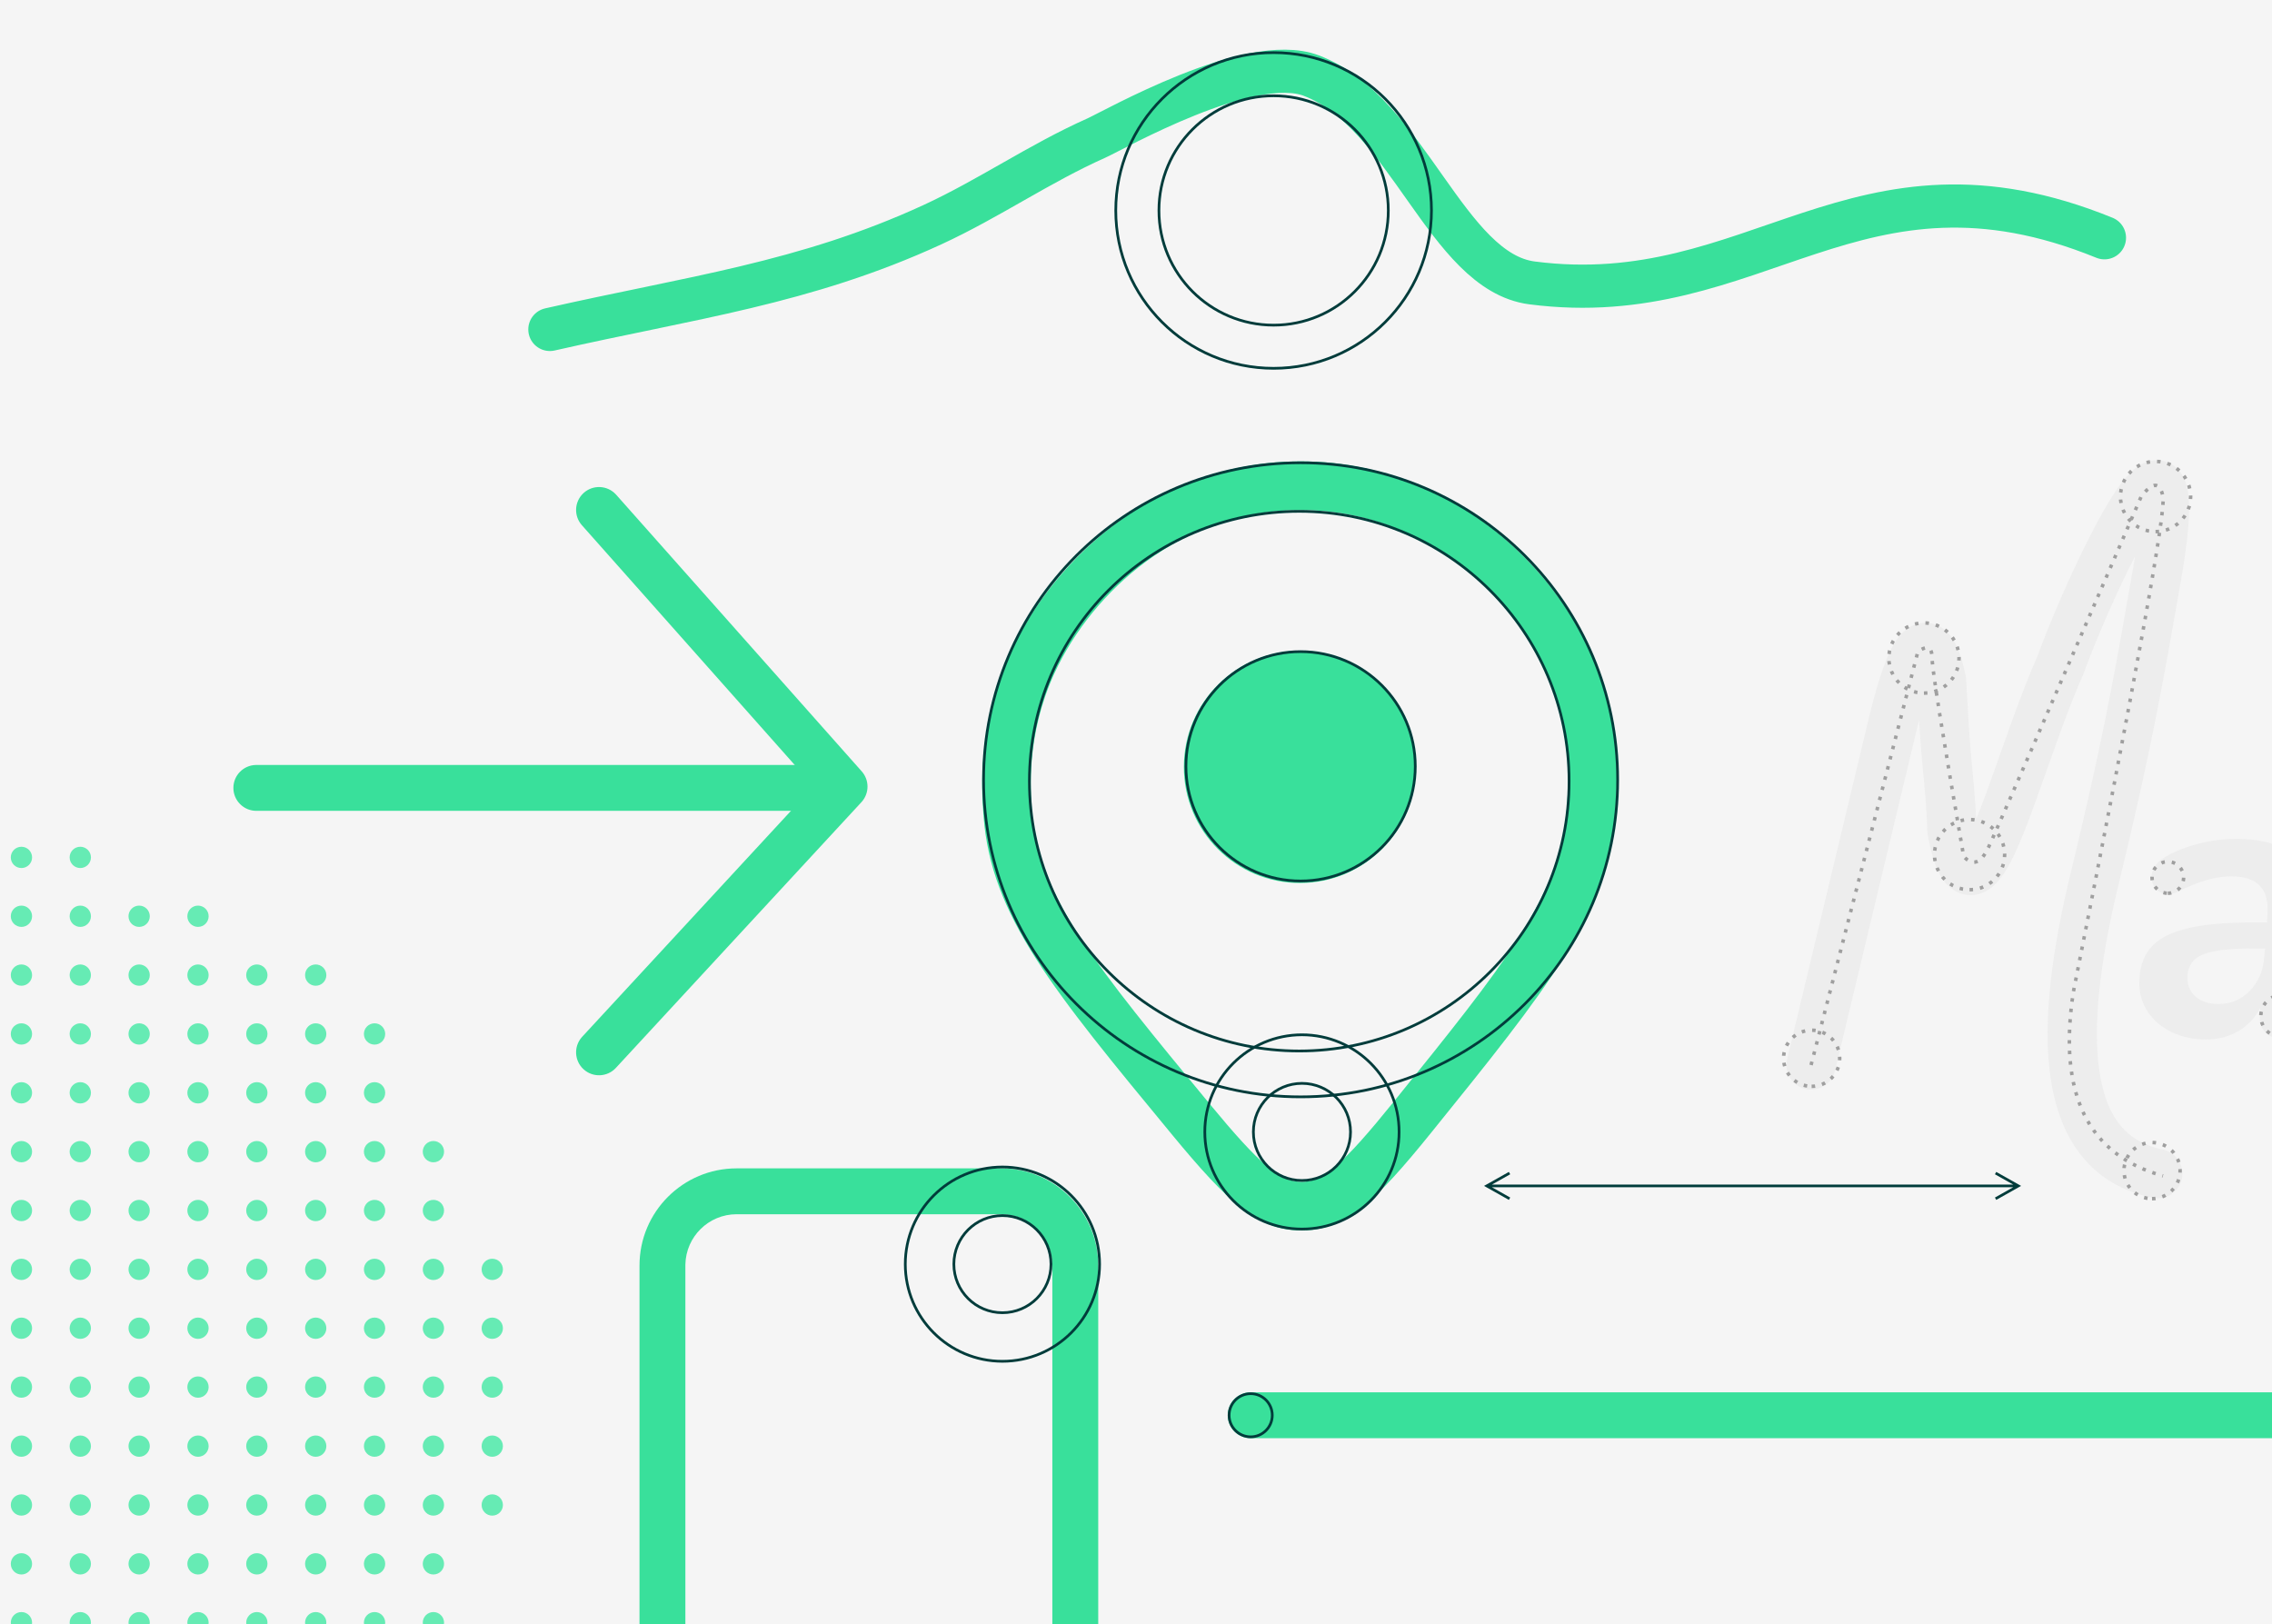 <?xml version="1.0" encoding="UTF-8"?> <svg xmlns="http://www.w3.org/2000/svg" xmlns:xlink="http://www.w3.org/1999/xlink" width="842px" height="602px" viewBox="0 0 842 602"> <title>1d. logo copy 6</title> <g id="1d.-logo-copy-6" stroke="none" stroke-width="1" fill="none" fill-rule="evenodd"> <rect fill="#F5F5F5" x="0" y="0" width="842" height="602"></rect> <path d="M215.194,22.572 C268.087,29.249 309.869,38.86 361.65,34.586 C384.533,32.698 406.716,26.812 429.634,25.203 C436.976,24.687 494.157,14.808 512.512,30.661 C541.499,55.696 534.657,116.117 563.136,130.86 C637.579,169.397 694.572,121.04 768.194,187.691" id="Path-13-Copy-2" stroke="#39E09B" stroke-width="16" stroke-linecap="round" stroke-linejoin="round" transform="translate(491.694, 104.691) rotate(-20) translate(-491.694, -104.691) "></path> <g id="Group-5" transform="translate(364, 171)" fill="#39E09B"> <path d="M160.737,113.251 C160.737,136.999 141.485,156.251 117.737,156.251 C93.989,156.251 74.737,136.999 74.737,113.251 C74.737,89.503 93.989,70.251 117.737,70.251 C141.485,70.251 160.737,89.503 160.737,113.251" id="Fill-1"></path> <path d="M117.983,18 C117.83,18 117.682,18 117.529,18 C97.139,18.096 77.443,24.746 60.57,37.232 C46.018,48.002 33.98,62.743 26.673,78.74 C16.209,101.653 17.844,122.462 18.459,130.296 C20.898,161.319 42.129,187.036 84.427,238.271 C102.799,260.524 110.44,267.001 118.358,267.001 L118.438,267.001 C126.306,266.958 133.943,260.307 152.485,237.347 C193.279,186.835 213.754,161.481 216.522,130.208 C217.298,121.437 219.116,100.898 209.258,78.646 C195.865,48.414 162.468,18 117.983,18 L117.983,18 Z M118.332,285.001 C102.265,285.001 91.054,274.571 70.546,249.73 C25.839,195.577 3.399,168.396 0.515,131.706 C-0.132,123.473 -2.099,98.414 10.3,71.262 C18.851,52.54 32.901,35.316 49.863,22.763 C69.833,7.985 93.202,0.114 117.445,0 C117.623,0 117.807,0 117.984,0 C170.565,0 209.956,35.781 225.715,71.355 C237.455,97.856 235.35,121.639 234.452,131.794 C231.202,168.526 209.575,195.306 166.489,248.655 C145.848,274.214 134.624,284.912 118.536,285.001 L118.332,285.001 Z" id="Fill-3"></path> </g> <circle id="Oval" stroke="#013C3B" cx="481.5" cy="289.5" r="100"></circle> <circle id="Oval-Copy-7" stroke="#013C3B" cx="472" cy="78" r="58.5"></circle> <circle id="Oval-Copy-8" stroke="#013C3B" cx="472" cy="78" r="42.5"></circle> <circle id="Oval-Copy" stroke="#013C3B" cx="482" cy="289" r="117.5"></circle> <circle id="Oval-Copy-2" stroke="#013C3B" cx="482" cy="284" r="42.5"></circle> <circle id="Oval-Copy-3" stroke="#013C3B" cx="482.5" cy="419.5" r="18"></circle> <circle id="Oval-Copy-4" stroke="#013C3B" cx="482.5" cy="419.5" r="36"></circle> <g id="Group-2" transform="translate(322.5, 575) rotate(-180) translate(-322.5, -575) translate(237, 432)"> <path d="M135,0 C154.882,0 171,16.118 171,36 L171,249 C171,268.882 154.882,285 135,285 L37,285 C17.118,285 1,268.882 1,249 L1,36 C1,16.118 17.118,0 37,0 L135,0 Z M135,17 L37,17 C26.619,17 18.183,25.325 18.003,35.662 L18,36 L18,249 C18,259.381 26.325,267.817 36.662,267.997 L37,268 L135,268 C145.381,268 153.817,259.675 153.997,249.338 L154,249 L154,36 C154,25.619 145.675,17.183 135.338,17.003 L135,17 Z" id="Rectangle" fill="#39E09B" fill-rule="nonzero" transform="translate(86, 142.5) rotate(-360) translate(-86, -142.5) "></path> <circle id="Oval-Copy-5" stroke="#013C3B" cx="36.5" cy="249.5" r="18"></circle> <circle id="Oval-Copy-6" stroke="#013C3B" cx="36.5" cy="249.5" r="36"></circle> </g> <path id="Line" d="M739.809,434.319 L740.245,434.564 L748.245,439.064 L749.02,439.5 L748.245,439.936 L740.245,444.436 L739.809,444.681 L739.319,443.809 L739.755,443.564 L746.091,440 L552.908,440 L559.245,443.564 L559.681,443.809 L559.191,444.681 L558.755,444.436 L550.755,439.936 L549.98,439.5 L550.755,439.064 L558.755,434.564 L559.191,434.319 L559.681,435.191 L559.245,435.436 L552.908,439 L746.091,439 L739.755,435.436 L739.319,435.191 L739.809,434.319 Z" fill="#013C3B" fill-rule="nonzero"></path> <path d="M1005.5,516 C1010.194,516 1014,519.806 1014,524.5 C1014,529.109 1010.332,532.861 1005.755,532.996 L1005.5,533 L463.5,533 C458.806,533 455,529.194 455,524.5 C455,519.891 458.668,516.139 463.245,516.004 L463.5,516 L1005.5,516 Z" id="Line-2" fill="#39E09B" fill-rule="nonzero"></path> <circle id="Oval" stroke="#013C3B" cx="463.5" cy="524.5" r="8"></circle> <g id="Group" transform="translate(94, 180.5)" fill="#39E09B" fill-rule="nonzero"> <path d="M212.005,103 C216.699,103 220.505,106.806 220.505,111.5 C220.505,116.109 216.836,119.861 212.26,119.996 L212.005,120 L0.995,120 C-3.699,120 -7.505,116.195 -7.505,111.5 C-7.505,106.891 -3.836,103.139 0.74,103.004 L0.995,103 L212.005,103 Z" id="Line-3"></path> <path d="M122.357,2.143 C125.798,-0.911 131.026,-0.665 134.167,2.651 L134.357,2.857 L225.357,105.374 C228.194,108.571 228.209,113.363 225.432,116.574 L225.243,116.786 L134.243,215.269 C131.057,218.717 125.679,218.929 122.231,215.743 C118.853,212.621 118.581,207.394 121.57,203.941 L121.757,203.732 L207.533,110.902 L121.643,14.143 C118.589,10.702 118.835,5.474 122.15,2.333 L122.357,2.143 Z" id="Path-12"></path> </g> <g id="Group-7" opacity="0.352" transform="translate(632.98, 171)"> <g id="apstoru" transform="translate(159.853, 119.754)" fill="#DEDEDE" fill-rule="nonzero"> <path d="M36.066,20.15 C45.703,20.15 52.906,22.34 57.676,26.721 C62.446,31.101 64.831,37.721 64.831,46.579 C64.831,48.429 64.782,49.84 64.685,50.814 L61.911,85.711 C61.716,88.437 60.816,90.53 59.209,91.99 C57.603,93.45 55.437,94.18 52.712,94.18 C50.181,94.18 48.161,93.377 46.652,91.771 C45.143,90.165 44.486,88.096 44.681,85.565 L44.827,82.791 C42.88,86.49 40.154,89.362 36.65,91.406 C33.146,93.45 29.155,94.472 24.677,94.472 C20.004,94.472 15.794,93.572 12.046,91.771 C8.299,89.97 5.354,87.488 3.212,84.324 C1.071,81.161 0,77.583 0,73.592 C0,68.141 1.387,63.785 4.161,60.524 C6.936,57.263 11.389,54.878 17.522,53.369 C23.655,51.86 31.831,51.106 42.053,51.106 L47.309,51.106 L47.455,48.331 C47.845,43.464 46.92,39.862 44.681,37.526 C42.442,35.19 38.889,34.022 34.022,34.022 C28.278,34.022 21.708,35.92 14.31,39.716 C13.044,40.3 11.827,40.592 10.659,40.592 C8.907,40.592 7.447,39.984 6.279,38.767 C5.111,37.55 4.526,36.066 4.526,34.314 C4.526,33.048 4.916,31.758 5.695,30.444 C6.473,29.13 7.593,28.035 9.053,27.159 C12.557,25.017 16.694,23.314 21.464,22.048 C26.234,20.783 31.101,20.15 36.066,20.15 Z M29.349,81.331 C33.924,81.331 37.794,79.7 40.957,76.439 C44.121,73.178 45.898,69.017 46.287,63.955 L46.579,60.743 L42.491,60.743 C36.261,60.743 31.369,61.083 27.816,61.765 C24.263,62.446 21.708,63.59 20.15,65.196 C18.593,66.802 17.814,68.968 17.814,71.694 C17.814,74.614 18.86,76.95 20.953,78.703 C23.046,80.455 25.845,81.331 29.349,81.331 Z" id="Shape"></path> </g> <path d="M187.091,16.069 C189.595,14.741 192.122,14.036 194.961,14.363 C199.124,14.842 202.386,17.53 203.898,21.286 C204.322,22.339 204.61,23.498 204.762,24.783 L204.816,25.305 C204.886,26.097 204.907,26.935 204.88,27.825 L204.855,28.426 C204.85,28.528 204.844,28.63 204.837,28.732 L204.79,29.356 L204.729,29.996 C204.718,30.104 204.706,30.213 204.693,30.322 L204.611,30.987 C204.581,31.211 204.549,31.438 204.514,31.668 L204.403,32.365 C204.383,32.483 204.363,32.602 204.342,32.721 L204.21,33.444 C204.163,33.689 204.114,33.936 204.063,34.186 L203.902,34.945 L203.727,35.722 C203.697,35.854 203.666,35.985 203.634,36.118 L203.438,36.923 L203.227,37.748 L203.003,38.591 C202.964,38.733 202.925,38.876 202.885,39.02 L202.639,39.893 L202.379,40.786 L202.105,41.699 L201.817,42.632 L201.514,43.587 L201.034,45.058 L200.523,46.578 L200.164,47.619 L199.791,48.682 L199.206,50.318 L198.589,52.007 L197.941,53.749 L197.028,56.154 L196.258,58.145 L188.498,77.346 L186.854,81.392 L185.019,85.88 L183.211,90.271 L181.421,94.582 L180.53,96.712 L179.197,99.883 L177.42,104.076 L175.637,108.243 L173.839,112.402 L172.019,116.569 L170.169,120.761 L168.758,123.931 L166.837,128.208 L164.865,132.556 L163.858,134.761 L162.317,138.116 L160.202,142.686 L158.011,147.382 L155.736,152.221 L153.97,155.954 L152.149,159.784 L149.18,165.997 L148.291,167.873 L147.422,169.732 L146.57,171.575 L145.737,173.402 C145.6,173.705 145.463,174.007 145.328,174.309 L144.523,176.111 C144.125,177.009 143.734,177.9 143.35,178.785 L142.591,180.547 C142.466,180.839 142.342,181.131 142.219,181.422 L141.488,183.159 L140.777,184.881 L140.084,186.586 L139.41,188.275 C139.299,188.555 139.189,188.834 139.08,189.113 L138.434,190.777 L137.807,192.425 C137.704,192.698 137.602,192.971 137.501,193.243 L136.902,194.866 C136.804,195.135 136.707,195.404 136.61,195.671 L136.041,197.27 L135.49,198.852 L134.959,200.418 C134.524,201.716 134.109,202.997 133.715,204.261 L133.251,205.769 L132.806,207.26 C132.589,208.002 132.379,208.737 132.176,209.466 L131.78,210.917 C129.784,218.366 128.57,225.151 128.165,231.261 L128.131,231.802 L128.075,232.87 C127.347,249.294 132.663,259.473 145.04,264.873 C149.66,266.888 151.771,272.267 149.755,276.887 C147.74,281.506 142.361,283.617 137.741,281.602 C117.242,272.658 108.326,254.554 109.953,230.052 C110.375,223.693 111.49,216.883 113.271,209.605 L113.663,208.038 L114.075,206.457 C115.412,201.426 117.055,196.179 118.995,190.708 L119.618,188.973 C119.723,188.682 119.829,188.391 119.937,188.1 L120.589,186.342 L121.26,184.57 C121.715,183.383 122.182,182.187 122.662,180.98 L123.393,179.163 L124.142,177.33 C124.396,176.717 124.652,176.101 124.912,175.482 L125.7,173.619 L126.507,171.741 C126.644,171.427 126.781,171.112 126.918,170.796 L127.755,168.895 L128.61,166.979 L129.485,165.047 C129.632,164.723 129.78,164.399 129.929,164.075 L130.832,162.12 L131.754,160.149 L132.694,158.163 L135.051,153.235 L138.054,146.919 L140.348,142.057 L142.011,138.51 L143.628,135.041 L145.719,130.525 L147.241,127.21 L149.217,122.874 L150.184,120.737 L151.611,117.563 L152.548,115.466 L153.475,113.382 L154.848,110.275 L156.203,107.184 L157.544,104.102 L159.315,99.995 L161.074,95.875 L161.951,93.805 L163.267,90.682 L165.468,85.409 L167.245,81.112 L168.592,77.832 L170.875,72.235 L179.31,51.37 L179.57,50.7 C179.812,50.072 180.048,49.456 180.278,48.85 L180.712,47.698 L180.284,48.225 C171.636,58.877 161.609,72.808 154.199,84.405 L153.113,86.118 C153.007,86.287 152.895,86.451 152.779,86.613 C151.076,88.962 149.3,91.526 147.427,94.329 L146.287,96.045 L145.517,97.219 L144.339,99.029 L143.13,100.909 L141.883,102.866 L140.592,104.911 L139.252,107.052 L125.355,129.589 L123.466,132.605 L122.323,134.397 L121.22,136.105 L120.506,137.198 L119.809,138.255 L119.128,139.277 L118.461,140.264 L117.489,141.682 L116.548,143.027 L115.937,143.884 L115.338,144.71 C115.239,144.845 115.14,144.978 115.042,145.111 L114.46,145.892 L113.889,146.643 L113.327,147.365 L112.775,148.06 L112.232,148.728 L111.697,149.368 C111.609,149.473 111.52,149.577 111.433,149.679 L110.909,150.282 C110.822,150.38 110.736,150.477 110.649,150.573 C108.213,153.293 105.929,155.274 103.43,156.554 C99.028,158.809 93.954,158.729 89.92,155.279 C86.24,152.131 84.664,147.456 84.225,140.293 L84.175,139.365 L84.137,138.41 L84.11,137.427 L84.095,136.415 L84.09,135.374 L84.095,134.305 L84.11,133.205 C84.113,133.019 84.117,132.832 84.121,132.644 C84.131,132.148 84.182,131.653 84.273,131.166 C84.689,128.938 85.067,126.672 85.424,124.282 L85.69,122.465 L85.949,120.594 C85.992,120.277 86.034,119.958 86.077,119.636 L86.331,117.668 L86.663,114.934 L87.896,104.446 L88.209,102.005 L88.486,99.905 L88.764,97.859 L89.091,95.518 L89.589,92.08 L89.836,90.414 L89.393,91.312 L88.56,93.017 C88.28,93.597 87.995,94.187 87.708,94.79 L86.835,96.63 L86.491,97.364 L32.334,211.067 C30.166,215.617 24.721,217.549 20.17,215.382 C15.703,213.254 13.759,207.966 15.741,203.467 L15.855,203.218 L69.987,89.57 L70.588,88.292 L71.475,86.425 L72.057,85.213 L72.631,84.029 L73.199,82.871 L74.037,81.183 L74.587,80.091 L75.4,78.502 L76.198,76.971 L76.982,75.497 L77.498,74.547 L78.007,73.622 L78.511,72.722 L79.01,71.847 L79.748,70.581 L80.234,69.769 L80.714,68.98 C80.794,68.851 80.874,68.723 80.953,68.595 L81.427,67.844 C81.505,67.72 81.584,67.598 81.662,67.477 L82.129,66.762 C82.206,66.644 82.283,66.528 82.361,66.413 L82.821,65.734 C82.898,65.622 82.974,65.512 83.05,65.403 L83.505,64.759 L83.955,64.139 L84.403,63.542 C84.477,63.445 84.551,63.348 84.625,63.253 L85.067,62.691 C85.14,62.599 85.213,62.508 85.287,62.419 L85.724,61.892 L86.158,61.387 C86.23,61.305 86.302,61.224 86.374,61.144 L86.804,60.674 C86.875,60.597 86.947,60.522 87.018,60.447 L87.444,60.011 C88.365,59.09 89.269,58.327 90.163,57.714 C96.757,53.2 104.626,55.429 107.904,62.704 C109.528,66.308 110.131,71.153 110.131,77.866 C110.131,78.332 110.095,78.798 110.023,79.259 L108.007,92.323 L107.539,95.469 L107.162,98.081 L106.845,100.348 L106.442,103.34 L105.997,106.793 L104.621,118.483 L104.571,118.892 C104.348,120.701 104.123,122.428 103.891,124.097 L103.61,126.074 C103.42,127.375 103.225,128.645 103.021,129.895 L102.887,130.702 L103.103,130.388 C103.334,130.049 103.57,129.701 103.809,129.345 L104.54,128.252 L105.296,127.108 L106.476,125.294 L107.714,123.362 L108.882,121.511 L111.686,116.998 L122.34,99.685 L123.777,97.375 L125.158,95.169 L126.49,93.058 L127.354,91.7 L128.619,89.727 L129.852,87.824 L130.661,86.589 L131.46,85.378 L132.252,84.188 C134.024,81.535 135.727,79.067 137.38,76.762 L137.821,76.149 L138.598,74.924 L139.572,73.403 C139.737,73.148 139.902,72.892 140.069,72.635 L141.082,71.083 L142.117,69.513 L143.174,67.927 L144.252,66.327 L145.347,64.716 L146.459,63.097 L147.586,61.47 L148.727,59.84 L149.88,58.207 C150.073,57.935 150.266,57.663 150.46,57.391 L151.627,55.76 C151.822,55.488 152.018,55.216 152.214,54.945 L153.392,53.321 L154.576,51.703 L155.763,50.095 C155.961,49.828 156.159,49.562 156.358,49.295 L157.548,47.706 L158.737,46.132 L159.925,44.576 L161.109,43.04 L162.288,41.526 L163.46,40.036 L164.624,38.573 C164.817,38.332 165.009,38.092 165.202,37.853 L166.35,36.435 L167.485,35.049 C167.861,34.593 168.235,34.143 168.606,33.699 L169.712,32.385 L170.8,31.112 C170.98,30.903 171.159,30.696 171.337,30.491 L172.396,29.281 C173.969,27.499 175.47,25.87 176.874,24.43 L177.326,23.97 C180.991,20.26 184.141,17.634 187.091,16.069 Z" id="Path-5-Copy-2" fill="#DEDEDE" fill-rule="nonzero" transform="translate(109.929, 148.325) rotate(-12) translate(-109.929, -148.325) "></path> <path d="M170.415,160.042 C173.648,160.042 176.268,157.421 176.268,154.187 C176.268,150.954 173.648,148.332 170.415,148.332 C167.183,148.332 164.563,150.954 164.563,154.187 C164.563,157.421 167.183,160.042 170.415,160.042 Z" id="Oval-2-Copy-68" stroke="#000000" stroke-width="1.3" stroke-dasharray="1.3,2.6"></path> <path d="M212.683,213.39 C216.993,213.39 220.487,209.895 220.487,205.583 C220.487,201.271 216.993,197.776 212.683,197.776 C208.374,197.776 204.88,201.271 204.88,205.583 C204.88,209.895 208.374,213.39 212.683,213.39 Z" id="Oval-2-Copy-69" stroke="#000000" stroke-width="1.3" stroke-dasharray="1.3,2.6"></path> <path d="M38.199,223.706 L77.776,70.511 C81.291,68.01 83.048,68.794 83.048,72.865 C83.048,76.935 86.951,101.445 94.757,146.395 C98.083,150.091 101.133,149.002 103.905,143.127 C106.678,137.252 125.56,93.881 160.55,13.012 C164.792,7.503 167.479,7.503 168.611,13.012 C169.743,18.52 158.682,79.675 135.43,196.475 C129.584,234.219 140.644,256.992 168.611,264.795" id="Path-6" stroke="#000000" stroke-width="1.3" stroke-dasharray="1.3,2.6"></path> <path d="M165.863,26.023 C173.046,26.023 178.869,20.198 178.869,13.012 C178.869,5.825 173.046,0 165.863,0 C158.681,0 152.858,5.825 152.858,13.012 C152.858,20.198 158.681,26.023 165.863,26.023 Z" id="Oval-2-Copy-64" stroke="#000000" stroke-width="1.3" stroke-dasharray="1.3,2.6"></path> <path d="M80.027,85.876 C87.21,85.876 93.032,80.051 93.032,72.865 C93.032,65.679 87.21,59.853 80.027,59.853 C72.844,59.853 67.021,65.679 67.021,72.865 C67.021,80.051 72.844,85.876 80.027,85.876 Z" id="Oval-2-Copy-65" stroke="#000000" stroke-width="1.3" stroke-dasharray="1.3,2.6"></path> <path d="M96.934,158.741 C104.117,158.741 109.94,152.916 109.94,145.73 C109.94,138.544 104.117,132.718 96.934,132.718 C89.751,132.718 83.929,138.544 83.929,145.73 C83.929,152.916 89.751,158.741 96.934,158.741 Z" id="Oval-2-Copy-75" stroke="#000000" stroke-width="1.3" stroke-dasharray="1.3,2.6"></path> <path d="M164.563,273.243 C170.309,273.243 174.967,268.583 174.967,262.834 C174.967,257.085 170.309,252.425 164.563,252.425 C158.817,252.425 154.158,257.085 154.158,262.834 C154.158,268.583 158.817,273.243 164.563,273.243 Z" id="Oval-2-Copy-66" stroke="#000000" stroke-width="1.3" stroke-dasharray="1.3,2.6"></path> <path d="M38.409,231.606 C44.155,231.606 48.814,226.946 48.814,221.197 C48.814,215.448 44.155,210.788 38.409,210.788 C32.663,210.788 28.005,215.448 28.005,221.197 C28.005,226.946 32.663,231.606 38.409,231.606 Z" id="Oval-2-Copy-67" stroke="#000000" stroke-width="1.3" stroke-dasharray="1.3,2.6"></path> </g> <g id="Group-Copy-3" transform="translate(-213.945, 313.811)" fill="#66EBB4"> <circle id="Oval-Copy-331" cx="221.889" cy="222.133" r="3.945"></circle> <circle id="Oval-Copy-166" cx="221.889" cy="3.945" r="3.945"></circle> <circle id="Oval-Copy-333" cx="221.889" cy="243.945" r="3.945"></circle> <circle id="Oval-Copy-335" cx="243.7" cy="222.133" r="3.945"></circle> <circle id="Oval-Copy-168" cx="243.7" cy="3.945" r="3.945"></circle> <circle id="Oval-Copy-337" cx="243.7" cy="243.945" r="3.945"></circle> <circle id="Oval-Copy-339" cx="265.511" cy="222.133" r="3.945"></circle> <circle id="Oval-Copy-341" cx="265.511" cy="243.945" r="3.945"></circle> <circle id="Oval-Copy-343" cx="287.322" cy="222.133" r="3.945"></circle> <circle id="Oval-Copy-345" cx="287.322" cy="243.945" r="3.945"></circle> <circle id="Oval-Copy-347" cx="309.133" cy="222.133" r="3.945"></circle> <circle id="Oval-Copy-349" cx="309.133" cy="243.945" r="3.945"></circle> <circle id="Oval-Copy-351" cx="330.945" cy="222.133" r="3.945"></circle> <circle id="Oval-Copy-353" cx="330.945" cy="243.945" r="3.945"></circle> <circle id="Oval-Copy-355" cx="352.756" cy="222.133" r="3.945"></circle> <circle id="Oval-Copy-357" cx="352.756" cy="243.945" r="3.945"></circle> <circle id="Oval-Copy-359" cx="374.567" cy="222.133" r="3.945"></circle> <circle id="Oval-Copy-361" cx="374.567" cy="243.945" r="3.945"></circle> <circle id="Oval-Copy-363" cx="396.378" cy="222.133" r="3.945"></circle> <circle id="Oval-Copy-365" cx="396.378" cy="243.945" r="3.945"></circle> <circle id="Oval-Copy-195" cx="221.889" cy="25.756" r="3.945"></circle> <circle id="Oval-Copy-391" cx="221.889" cy="265.756" r="3.945"></circle> <circle id="Oval-Copy-196" cx="243.7" cy="25.756" r="3.945"></circle> <circle id="Oval-Copy-393" cx="243.7" cy="265.756" r="3.945"></circle> <circle id="Oval-Copy-197" cx="265.511" cy="25.756" r="3.945"></circle> <circle id="Oval-Copy-395" cx="265.511" cy="265.756" r="3.945"></circle> <circle id="Oval-Copy-198" cx="287.322" cy="25.756" r="3.945"></circle> <circle id="Oval-Copy-397" cx="287.322" cy="265.756" r="3.945"></circle> <circle id="Oval-Copy-399" cx="309.133" cy="265.756" r="3.945"></circle> <circle id="Oval-Copy-401" cx="330.945" cy="265.756" r="3.945"></circle> <circle id="Oval-Copy-403" cx="352.756" cy="265.756" r="3.945"></circle> <circle id="Oval-Copy-405" cx="374.567" cy="265.756" r="3.945"></circle> <circle id="Oval-Copy-210" cx="221.889" cy="47.567" r="3.945"></circle> <circle id="Oval-Copy-421" cx="221.889" cy="287.567" r="3.945"></circle> <circle id="Oval-Copy-211" cx="243.7" cy="47.567" r="3.945"></circle> <circle id="Oval-Copy-423" cx="243.7" cy="287.567" r="3.945"></circle> <circle id="Oval-Copy-212" cx="265.511" cy="47.567" r="3.945"></circle> <circle id="Oval-Copy-425" cx="265.511" cy="287.567" r="3.945"></circle> <circle id="Oval-Copy-213" cx="287.322" cy="47.567" r="3.945"></circle> <circle id="Oval-Copy-427" cx="287.322" cy="287.567" r="3.945"></circle> <circle id="Oval-Copy-214" cx="309.133" cy="47.567" r="3.945"></circle> <circle id="Oval-Copy-429" cx="309.133" cy="287.567" r="3.945"></circle> <circle id="Oval-Copy-215" cx="330.945" cy="47.567" r="3.945"></circle> <circle id="Oval-Copy-431" cx="330.945" cy="287.567" r="3.945"></circle> <circle id="Oval-Copy-433" cx="352.756" cy="287.567" r="3.945"></circle> <circle id="Oval-Copy-435" cx="374.567" cy="287.567" r="3.945"></circle> <circle id="Oval-Copy-225" cx="221.889" cy="69.378" r="3.945"></circle> <circle id="Oval-Copy-226" cx="243.7" cy="69.378" r="3.945"></circle> <circle id="Oval-Copy-227" cx="265.511" cy="69.378" r="3.945"></circle> <circle id="Oval-Copy-228" cx="287.322" cy="69.378" r="3.945"></circle> <circle id="Oval-Copy-229" cx="309.133" cy="69.378" r="3.945"></circle> <circle id="Oval-Copy-230" cx="330.945" cy="69.378" r="3.945"></circle> <circle id="Oval-Copy-231" cx="352.756" cy="69.378" r="3.945"></circle> <circle id="Oval-Copy-240" cx="221.889" cy="91.189" r="3.945"></circle> <circle id="Oval-Copy-241" cx="243.7" cy="91.189" r="3.945"></circle> <circle id="Oval-Copy-242" cx="265.511" cy="91.189" r="3.945"></circle> <circle id="Oval-Copy-243" cx="287.322" cy="91.189" r="3.945"></circle> <circle id="Oval-Copy-244" cx="309.133" cy="91.189" r="3.945"></circle> <circle id="Oval-Copy-245" cx="330.945" cy="91.189" r="3.945"></circle> <circle id="Oval-Copy-246" cx="352.756" cy="91.189" r="3.945"></circle> <circle id="Oval-Copy-255" cx="221.889" cy="113" r="3.945"></circle> <circle id="Oval-Copy-256" cx="243.7" cy="113" r="3.945"></circle> <circle id="Oval-Copy-257" cx="265.511" cy="113" r="3.945"></circle> <circle id="Oval-Copy-258" cx="287.322" cy="113" r="3.945"></circle> <circle id="Oval-Copy-259" cx="309.133" cy="113" r="3.945"></circle> <circle id="Oval-Copy-260" cx="330.945" cy="113" r="3.945"></circle> <circle id="Oval-Copy-261" cx="352.756" cy="113" r="3.945"></circle> <circle id="Oval-Copy-262" cx="374.567" cy="113" r="3.945"></circle> <circle id="Oval-Copy-270" cx="221.889" cy="134.811" r="3.945"></circle> <circle id="Oval-Copy-271" cx="243.7" cy="134.811" r="3.945"></circle> <circle id="Oval-Copy-272" cx="265.511" cy="134.811" r="3.945"></circle> <circle id="Oval-Copy-273" cx="287.322" cy="134.811" r="3.945"></circle> <circle id="Oval-Copy-274" cx="309.133" cy="134.811" r="3.945"></circle> <circle id="Oval-Copy-275" cx="330.945" cy="134.811" r="3.945"></circle> <circle id="Oval-Copy-276" cx="352.756" cy="134.811" r="3.945"></circle> <circle id="Oval-Copy-277" cx="374.567" cy="134.811" r="3.945"></circle> <circle id="Oval-Copy-285" cx="221.889" cy="156.622" r="3.945"></circle> <circle id="Oval-Copy-286" cx="243.7" cy="156.622" r="3.945"></circle> <circle id="Oval-Copy-287" cx="265.511" cy="156.622" r="3.945"></circle> <circle id="Oval-Copy-288" cx="287.322" cy="156.622" r="3.945"></circle> <circle id="Oval-Copy-289" cx="309.133" cy="156.622" r="3.945"></circle> <circle id="Oval-Copy-290" cx="330.945" cy="156.622" r="3.945"></circle> <circle id="Oval-Copy-291" cx="352.756" cy="156.622" r="3.945"></circle> <circle id="Oval-Copy-292" cx="374.567" cy="156.622" r="3.945"></circle> <circle id="Oval-Copy-293" cx="396.378" cy="156.622" r="3.945"></circle> <circle id="Oval-Copy-300" cx="221.889" cy="178.433" r="3.945"></circle> <circle id="Oval-Copy-301" cx="243.7" cy="178.433" r="3.945"></circle> <circle id="Oval-Copy-302" cx="265.511" cy="178.433" r="3.945"></circle> <circle id="Oval-Copy-303" cx="287.322" cy="178.433" r="3.945"></circle> <circle id="Oval-Copy-304" cx="309.133" cy="178.433" r="3.945"></circle> <circle id="Oval-Copy-305" cx="330.945" cy="178.433" r="3.945"></circle> <circle id="Oval-Copy-306" cx="352.756" cy="178.433" r="3.945"></circle> <circle id="Oval-Copy-307" cx="374.567" cy="178.433" r="3.945"></circle> <circle id="Oval-Copy-308" cx="396.378" cy="178.433" r="3.945"></circle> <circle id="Oval-Copy-315" cx="221.889" cy="200.244" r="3.945"></circle> <circle id="Oval-Copy-316" cx="243.7" cy="200.244" r="3.945"></circle> <circle id="Oval-Copy-317" cx="265.511" cy="200.244" r="3.945"></circle> <circle id="Oval-Copy-318" cx="287.322" cy="200.244" r="3.945"></circle> <circle id="Oval-Copy-319" cx="309.133" cy="200.244" r="3.945"></circle> <circle id="Oval-Copy-320" cx="330.945" cy="200.244" r="3.945"></circle> <circle id="Oval-Copy-321" cx="352.756" cy="200.244" r="3.945"></circle> <circle id="Oval-Copy-322" cx="374.567" cy="200.244" r="3.945"></circle> <circle id="Oval-Copy-323" cx="396.378" cy="200.244" r="3.945"></circle> </g> </g> </svg> 